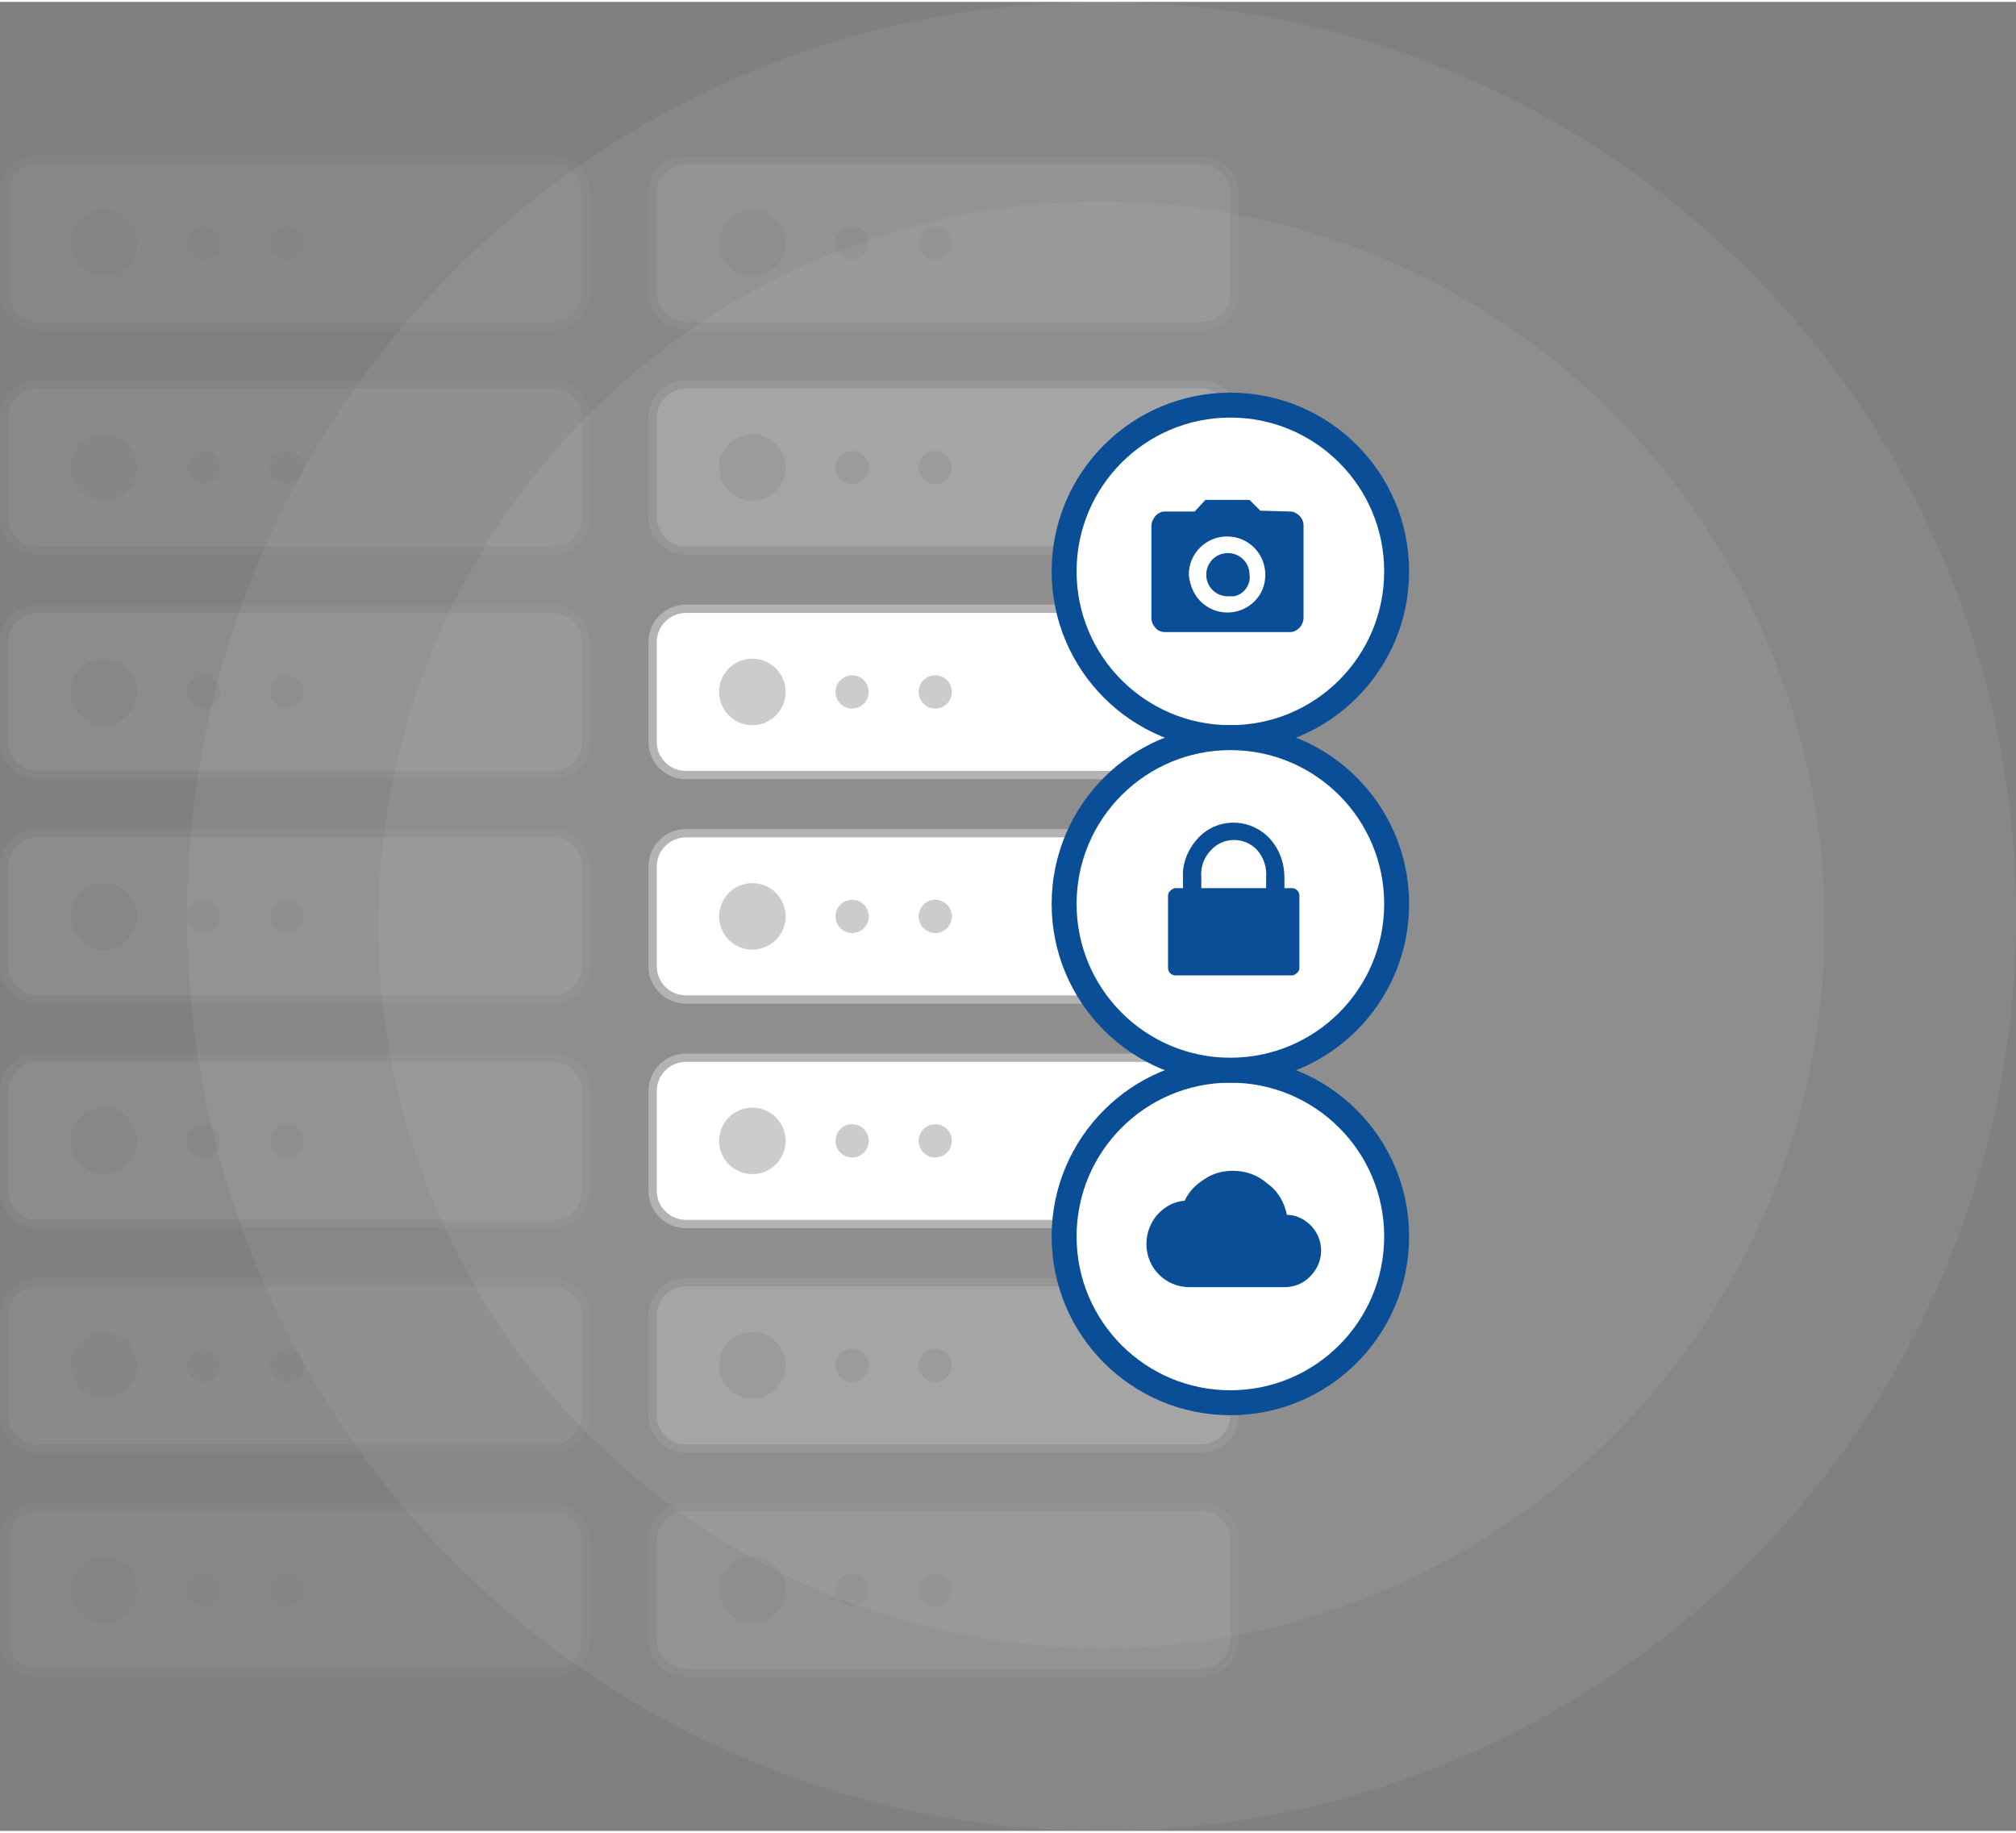 <?xml version="1.0" standalone="no"?>
<svg version="1.1" preserveAspectRatio="xMidYMid meet" viewBox="0 0 242.5 220" class="ng-element" data-id="f3ee41c92e454a2f893024603efef855" style="overflow: visible; width: 506px; height: 460px; filter: none;" xmlns="http://www.w3.org/2000/svg"><rect x="0" y="0" width="242.5" height="220" fill="#808080" stroke="none"/><style type="text/css">
	.st0_1524504210299{opacity:0.1;fill:#CCCCCC;enable-background:new    ;}
	.st1_1524504210299{fill:#FFFFFF;stroke:#B3B3B3;stroke-miterlimit:10;}
	.st2_1524504210299{fill:#CCCCCC;}
	.st3_1524504210299{opacity:0.2;}
	.st4_1524504210299{opacity:0.1;}
	.st5_1524504210299{opacity:6.000000e-02;}
	.st6_1524504210299{opacity:8.000000e-02;}
	.st7_1524504210299{fill:#FFFFFF;stroke:#0A4E97;stroke-width:3;stroke-miterlimit:10;}
	.st8_1524504210299{fill:#0A4E97;}
</style><title>stackable-illustration-01</title><g id="Layer_2_1__1524504210299">
	<g id="Layer_2-2_1524504210299">
		<circle class="st0_1524504210299" cx="132.5" cy="110" r="110" vector-effect="non-scaling-stroke"/>
		<circle class="st0_1524504210299" cx="132.5" cy="111" r="87" vector-effect="non-scaling-stroke"/>
		<path class="st1_1524504210299" d="M82.5,100h62c2.2,0,4,1.8,4,4v12c0,2.2-1.8,4-4,4h-62c-2.2,0-4-1.8-4-4v-12C78.5,101.8,80.3,100,82.5,100z" vector-effect="non-scaling-stroke"/>
		<circle class="st2_1524504210299" cx="90.5" cy="110" r="4" vector-effect="non-scaling-stroke"/>
		<circle class="st2_1524504210299" cx="102.5" cy="110" r="2" vector-effect="non-scaling-stroke"/>
		<circle class="st2_1524504210299" cx="112.5" cy="110" r="2" vector-effect="non-scaling-stroke"/>
		<path class="st1_1524504210299" d="M82.5,73h62c2.2,0,4,1.8,4,4v12c0,2.2-1.8,4-4,4h-62c-2.2,0-4-1.8-4-4V77C78.5,74.8,80.3,73,82.5,73z" vector-effect="non-scaling-stroke"/>
		<circle class="st2_1524504210299" cx="90.5" cy="83" r="4" vector-effect="non-scaling-stroke"/>
		<circle class="st2_1524504210299" cx="102.5" cy="83" r="2" vector-effect="non-scaling-stroke"/>
		<circle class="st2_1524504210299" cx="112.5" cy="83" r="2" vector-effect="non-scaling-stroke"/>
		<g class="st3_1524504210299">
			<path class="st1_1524504210299" d="M82.5,46h62c2.2,0,4,1.8,4,4v12c0,2.2-1.8,4-4,4h-62c-2.2,0-4-1.8-4-4V50C78.5,47.8,80.3,46,82.5,46z" vector-effect="non-scaling-stroke"/>
			<circle class="st2_1524504210299" cx="90.5" cy="56" r="4" vector-effect="non-scaling-stroke"/>
			<circle class="st2_1524504210299" cx="102.5" cy="56" r="2" vector-effect="non-scaling-stroke"/>
			<circle class="st2_1524504210299" cx="112.5" cy="56" r="2" vector-effect="non-scaling-stroke"/>
		</g>
		<g class="st3_1524504210299">
			<path class="st1_1524504210299" d="M82.5,154h62c2.2,0,4,1.8,4,4v12c0,2.2-1.8,4-4,4h-62c-2.2,0-4-1.8-4-4v-12C78.5,155.8,80.3,154,82.5,154z" vector-effect="non-scaling-stroke"/>
			<circle class="st2_1524504210299" cx="90.5" cy="164" r="4" vector-effect="non-scaling-stroke"/>
			<circle class="st2_1524504210299" cx="102.5" cy="164" r="2" vector-effect="non-scaling-stroke"/>
			<circle class="st2_1524504210299" cx="112.5" cy="164" r="2" vector-effect="non-scaling-stroke"/>
		</g>
		<g class="st4_1524504210299">
			<path class="st1_1524504210299" d="M82.5,19h62c2.2,0,4,1.8,4,4v12c0,2.2-1.8,4-4,4h-62c-2.2,0-4-1.8-4-4V23C78.5,20.8,80.3,19,82.5,19z" vector-effect="non-scaling-stroke"/>
			<circle class="st2_1524504210299" cx="90.5" cy="29" r="4" vector-effect="non-scaling-stroke"/>
			<circle class="st2_1524504210299" cx="102.5" cy="29" r="2" vector-effect="non-scaling-stroke"/>
			<circle class="st2_1524504210299" cx="112.5" cy="29" r="2" vector-effect="non-scaling-stroke"/>
		</g>
		<g class="st4_1524504210299">
			<path class="st1_1524504210299" d="M82.5,181h62c2.2,0,4,1.8,4,4v12c0,2.2-1.8,4-4,4h-62c-2.2,0-4-1.8-4-4v-12C78.5,182.8,80.3,181,82.5,181z" vector-effect="non-scaling-stroke"/>
			<circle class="st2_1524504210299" cx="90.5" cy="191" r="4" vector-effect="non-scaling-stroke"/>
			<circle class="st2_1524504210299" cx="102.5" cy="191" r="2" vector-effect="non-scaling-stroke"/>
			<circle class="st2_1524504210299" cx="112.5" cy="191" r="2" vector-effect="non-scaling-stroke"/>
		</g>
		<g class="st5_1524504210299">
			<path class="st1_1524504210299" d="M4.5,181h62c2.2,0,4,1.8,4,4v12c0,2.2-1.8,4-4,4h-62c-2.2,0-4-1.8-4-4v-12C0.5,182.8,2.3,181,4.5,181z" vector-effect="non-scaling-stroke"/>
			<circle class="st2_1524504210299" cx="12.5" cy="191" r="4" vector-effect="non-scaling-stroke"/>
			<circle class="st2_1524504210299" cx="24.5" cy="191" r="2" vector-effect="non-scaling-stroke"/>
			<circle class="st2_1524504210299" cx="34.5" cy="191" r="2" vector-effect="non-scaling-stroke"/>
		</g>
		<g class="st6_1524504210299">
			<path class="st1_1524504210299" d="M4.5,154h62c2.2,0,4,1.8,4,4v12c0,2.2-1.8,4-4,4h-62c-2.2,0-4-1.8-4-4v-12C0.5,155.8,2.3,154,4.5,154z" vector-effect="non-scaling-stroke"/>
			<circle class="st2_1524504210299" cx="12.5" cy="164" r="4" vector-effect="non-scaling-stroke"/>
			<circle class="st2_1524504210299" cx="24.5" cy="164" r="2" vector-effect="non-scaling-stroke"/>
			<circle class="st2_1524504210299" cx="34.5" cy="164" r="2" vector-effect="non-scaling-stroke"/>
		</g>
		<g class="st4_1524504210299">
			<path class="st1_1524504210299" d="M4.5,127h62c2.2,0,4,1.8,4,4v12c0,2.2-1.8,4-4,4h-62c-2.2,0-4-1.8-4-4v-12C0.5,128.8,2.3,127,4.5,127z" vector-effect="non-scaling-stroke"/>
			<circle class="st2_1524504210299" cx="12.5" cy="137" r="4" vector-effect="non-scaling-stroke"/>
			<circle class="st2_1524504210299" cx="24.5" cy="137" r="2" vector-effect="non-scaling-stroke"/>
			<circle class="st2_1524504210299" cx="34.5" cy="137" r="2" vector-effect="non-scaling-stroke"/>
		</g>
		<g class="st4_1524504210299">
			<path class="st1_1524504210299" d="M4.5,100h62c2.2,0,4,1.8,4,4v12c0,2.2-1.8,4-4,4h-62c-2.2,0-4-1.8-4-4v-12C0.5,101.8,2.3,100,4.5,100z" vector-effect="non-scaling-stroke"/>
			<circle class="st2_1524504210299" cx="12.5" cy="110" r="4" vector-effect="non-scaling-stroke"/>
			<circle class="st2_1524504210299" cx="24.5" cy="110" r="2" vector-effect="non-scaling-stroke"/>
			<circle class="st2_1524504210299" cx="34.5" cy="110" r="2" vector-effect="non-scaling-stroke"/>
		</g>
		<g class="st4_1524504210299">
			<path class="st1_1524504210299" d="M4.5,73h62c2.2,0,4,1.8,4,4v12c0,2.2-1.8,4-4,4h-62c-2.2,0-4-1.8-4-4V77C0.5,74.8,2.3,73,4.5,73z" vector-effect="non-scaling-stroke"/>
			<circle class="st2_1524504210299" cx="12.5" cy="83" r="4" vector-effect="non-scaling-stroke"/>
			<circle class="st2_1524504210299" cx="24.5" cy="83" r="2" vector-effect="non-scaling-stroke"/>
			<circle class="st2_1524504210299" cx="34.5" cy="83" r="2" vector-effect="non-scaling-stroke"/>
		</g>
		<g class="st6_1524504210299">
			<path class="st1_1524504210299" d="M4.5,46h62c2.2,0,4,1.8,4,4v12c0,2.2-1.8,4-4,4h-62c-2.2,0-4-1.8-4-4V50C0.5,47.8,2.3,46,4.5,46z" vector-effect="non-scaling-stroke"/>
			<circle class="st2_1524504210299" cx="12.5" cy="56" r="4" vector-effect="non-scaling-stroke"/>
			<circle class="st2_1524504210299" cx="24.5" cy="56" r="2" vector-effect="non-scaling-stroke"/>
			<circle class="st2_1524504210299" cx="34.5" cy="56" r="2" vector-effect="non-scaling-stroke"/>
		</g>
		<g class="st5_1524504210299">
			<path class="st1_1524504210299" d="M4.5,19h62c2.2,0,4,1.8,4,4v12c0,2.2-1.8,4-4,4h-62c-2.2,0-4-1.8-4-4V23C0.5,20.8,2.3,19,4.5,19z" vector-effect="non-scaling-stroke"/>
			<circle class="st2_1524504210299" cx="12.5" cy="29" r="4" vector-effect="non-scaling-stroke"/>
			<circle class="st2_1524504210299" cx="24.5" cy="29" r="2" vector-effect="non-scaling-stroke"/>
			<circle class="st2_1524504210299" cx="34.5" cy="29" r="2" vector-effect="non-scaling-stroke"/>
		</g>
		<path class="st1_1524504210299" d="M82.5,127h62c2.2,0,4,1.8,4,4v12c0,2.2-1.8,4-4,4h-62c-2.2,0-4-1.8-4-4v-12C78.5,128.8,80.3,127,82.5,127z" vector-effect="non-scaling-stroke"/>
		<circle class="st2_1524504210299" cx="90.5" cy="137" r="4" vector-effect="non-scaling-stroke"/>
		<circle class="st2_1524504210299" cx="102.5" cy="137" r="2" vector-effect="non-scaling-stroke"/>
		<circle class="st2_1524504210299" cx="112.5" cy="137" r="2" vector-effect="non-scaling-stroke"/>
		<circle class="st7_1524504210299" cx="148" cy="68.5" r="20" vector-effect="non-scaling-stroke"/>
		<path class="st8_1524504210299" d="M155.2,61.3c0.4,0,0.8,0.2,1.1,0.5c0.3,0.3,0.5,0.7,0.5,1.2v11.1c0,0.4-0.2,0.9-0.5,1.2&#10;&#9;&#9;&#9;c-0.3,0.3-0.7,0.5-1.1,0.5h-15.1c-0.4,0-0.9-0.2-1.1-0.5c-0.3-0.3-0.5-0.7-0.5-1.2V63c0-0.4,0.2-0.8,0.5-1.2&#10;&#9;&#9;&#9;c0.3-0.3,0.7-0.5,1.1-0.5h3.6l1.3-1.4h5.3l1.3,1.3L155.2,61.3z M144.4,72.1c1.8,1.8,4.7,1.8,6.5,0c0.9-0.9,1.3-2,1.3-3.2&#10;&#9;&#9;&#9;c0-2.5-2-4.6-4.6-4.6c-2.5,0-4.6,2-4.6,4.6C143.1,70.1,143.6,71.3,144.4,72.1z M147.7,71.5c-1.4,0-2.6-1.1-2.6-2.6&#10;&#9;&#9;&#9;c0-1.4,1.1-2.6,2.6-2.6c1.4,0,2.6,1.1,2.6,2.6c0,0,0,0,0,0c0.2,1.2-0.7,2.4-1.9,2.6C148.1,71.5,147.9,71.5,147.7,71.5z" vector-effect="non-scaling-stroke"/>
		<circle class="st7_1524504210299" cx="148" cy="148.5" r="20" vector-effect="non-scaling-stroke"/>
		<path class="st8_1524504210299" d="M154.8,145.9c1.1,0,2.1,0.5,2.9,1.3c1.7,1.8,1.6,4.5-0.2,6.2c-0.8,0.8-1.9,1.2-3,1.2h-11.4&#10;&#9;&#9;&#9;c-2.9,0-5.2-2.3-5.2-5.2c0-1.3,0.5-2.6,1.3-3.5c0.9-1,2-1.6,3.3-1.7c0.5-1.1,1.4-2,2.4-2.6c1-0.7,2.2-1,3.4-1c1.5,0,3,0.5,4.1,1.5&#10;&#9;&#9;&#9;C153.7,143,154.5,144.4,154.8,145.9z" vector-effect="non-scaling-stroke"/>
		<circle class="st7_1524504210299" cx="148" cy="108.5" r="20" vector-effect="non-scaling-stroke"/>
		<path class="st8_1524504210299" d="M141.4,117.1c-0.5,0-0.9-0.4-0.9-0.9v-8.7c0-0.2,0.1-0.5,0.3-0.6c0.2-0.2,0.4-0.3,0.6-0.3h0.9v-1.3&#10;&#9;&#9;&#9;c-0.1-1.7,0.6-3.4,1.8-4.7c2.2-2.4,5.9-2.5,8.3-0.3c0.1,0.1,0.2,0.2,0.3,0.3c1.2,1.3,1.8,3,1.8,4.7v1.3h0.9c0.5,0,0.9,0.4,0.9,0.9&#10;&#9;&#9;&#9;c0,0,0,0,0,0v8.7c0,0.2-0.1,0.5-0.3,0.6c-0.2,0.2-0.4,0.3-0.6,0.3L141.4,117.1z M144.5,105.3v1.3h7.8v-1.3&#10;&#9;&#9;&#9;c0.1-1.2-0.3-2.4-1.1-3.3l0,0c-1.4-1.5-3.8-1.6-5.3-0.2c-0.1,0.1-0.1,0.1-0.2,0.2l0,0C144.8,102.9,144.4,104.1,144.5,105.3z" vector-effect="non-scaling-stroke"/>
	</g>
</g></svg>